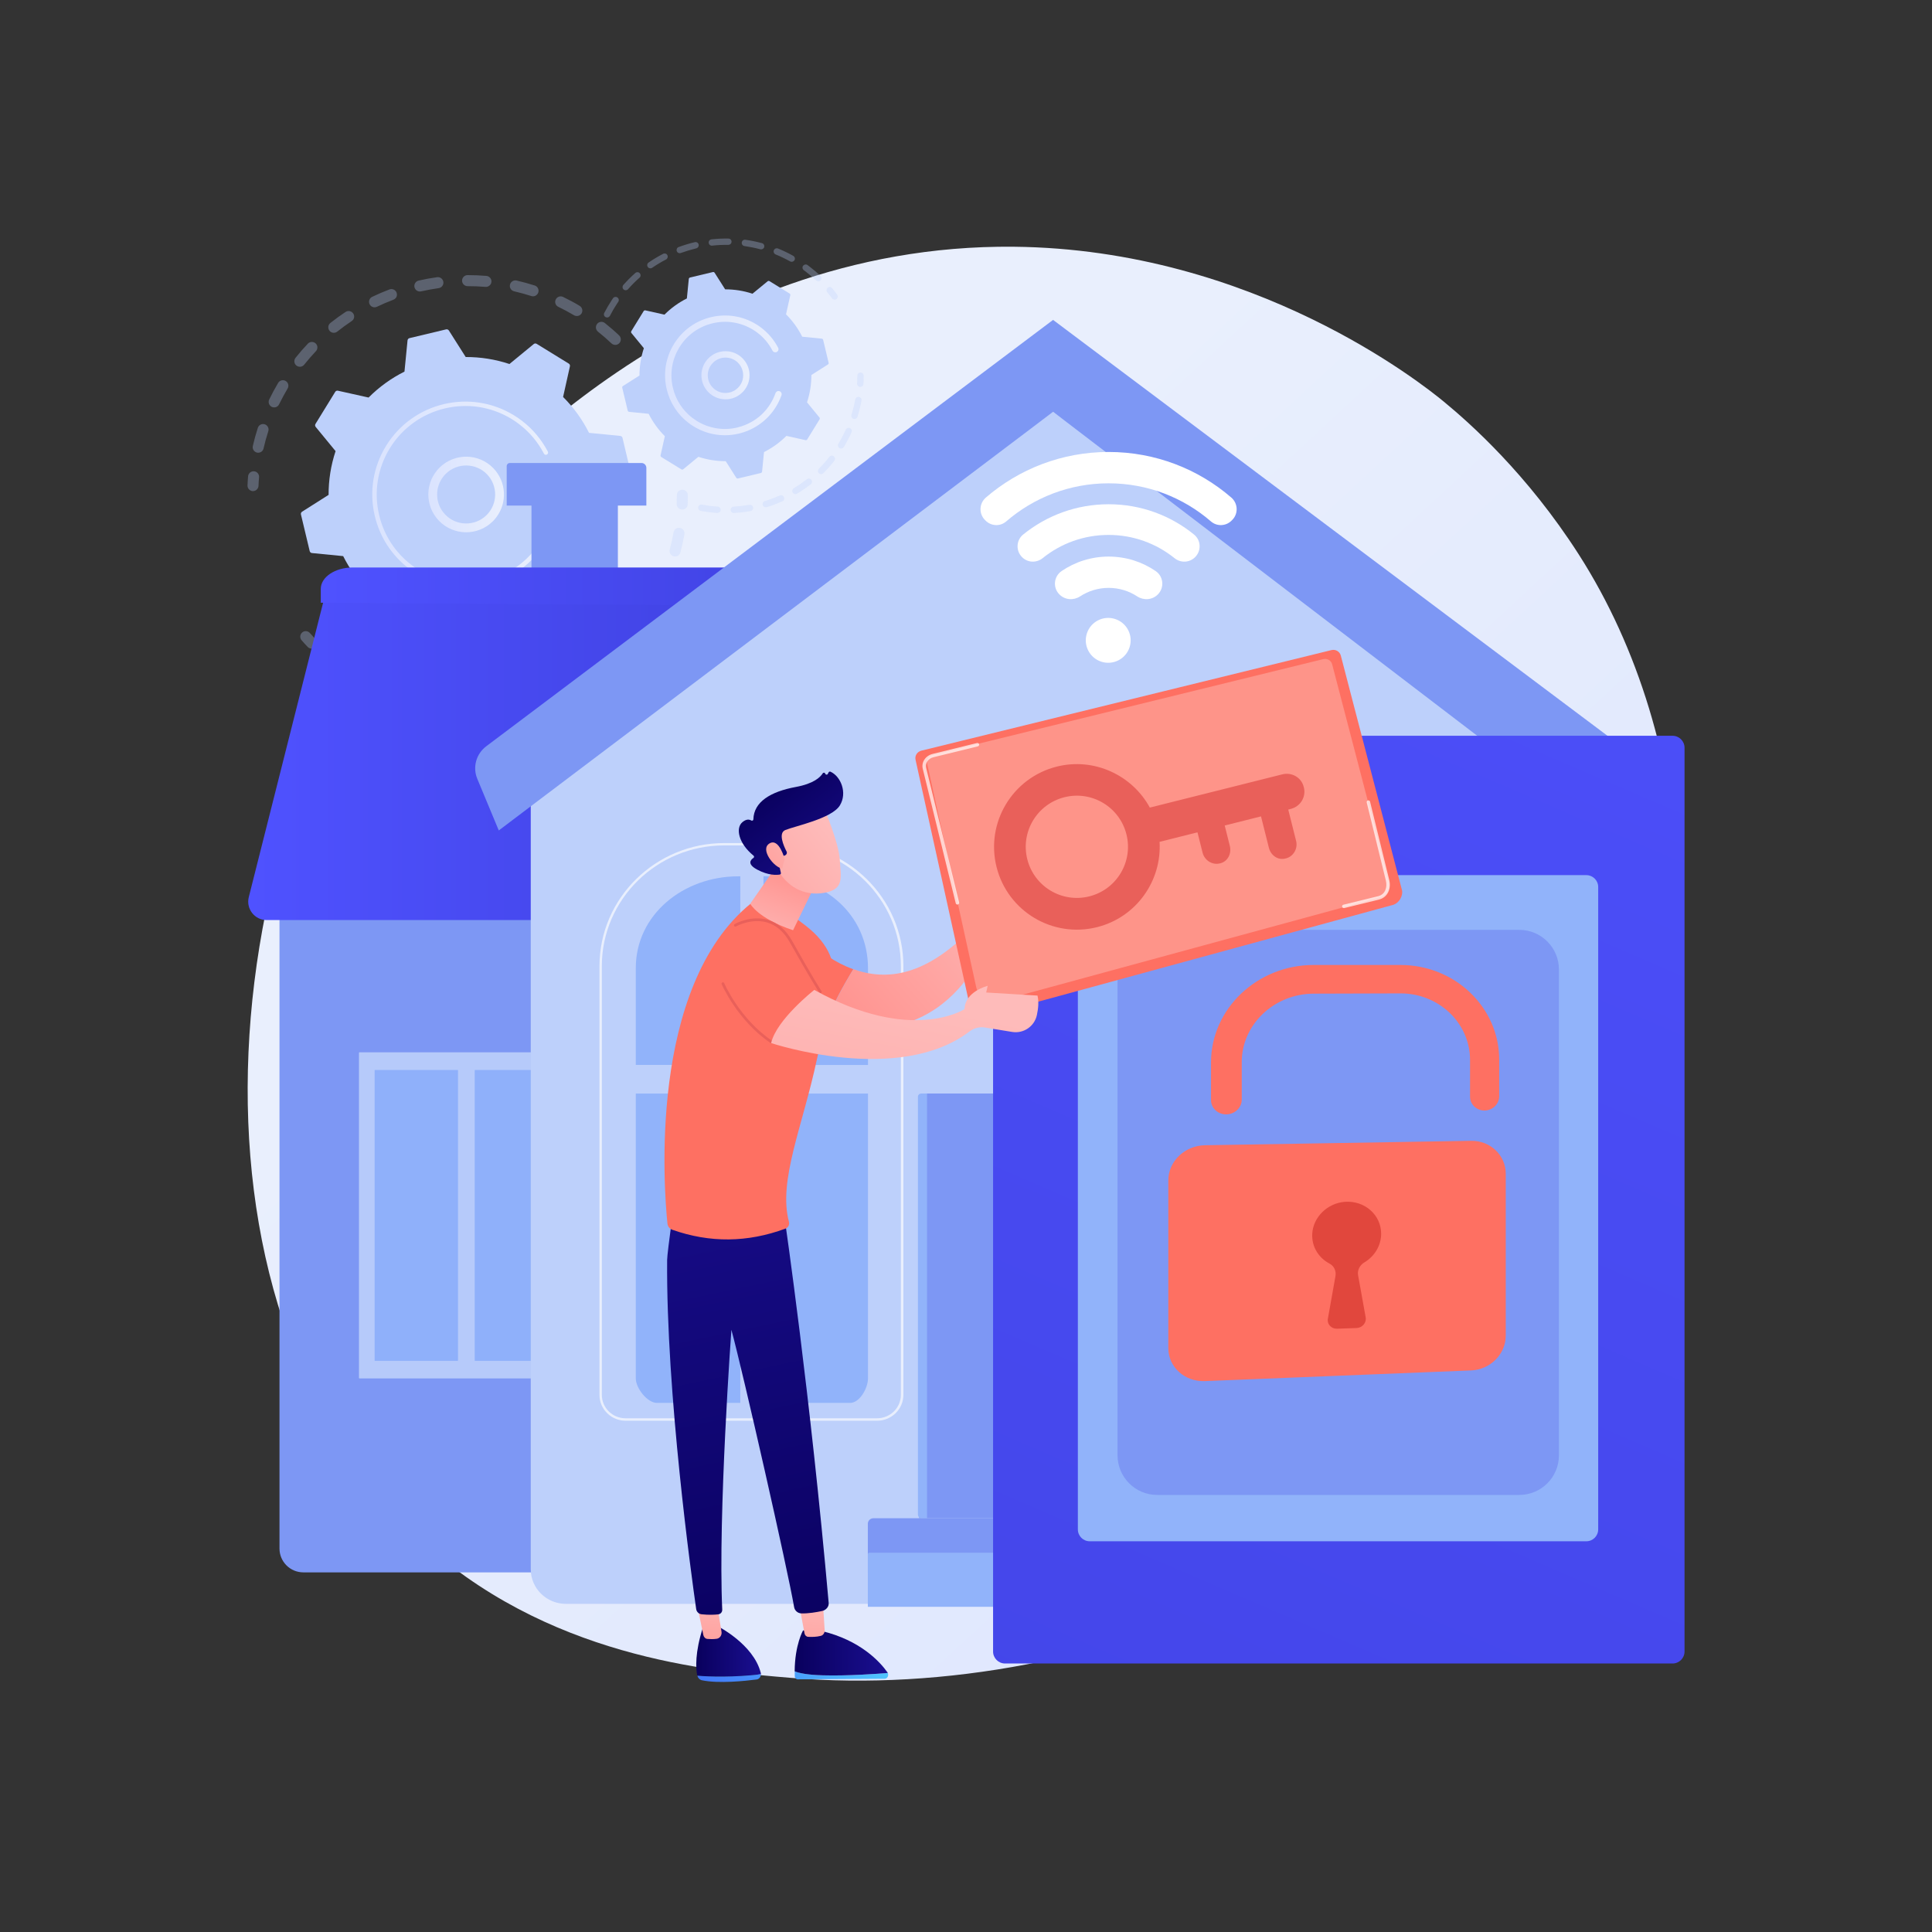 <?xml version="1.0" encoding="utf-8"?>
<!-- Generator: Adobe Illustrator 23.0.3, SVG Export Plug-In . SVG Version: 6.00 Build 0)  -->
<svg version="1.1" xmlns="http://www.w3.org/2000/svg" xmlns:xlink="http://www.w3.org/1999/xlink" x="0px" y="0px"
	 viewBox="0 0 3710 3710" style="enable-background:new 0 0 3710 3710;" xml:space="preserve">
<rect x="0" y="0" width="3710" height="3710" fill="#333333" stroke="none"/>
<style type="text/css">
	.st0{fill:url(#SVGID_1_);}
	.st1{opacity:0.3;}
	.st2{fill:#BDD0FB;}
	.st3{fill:url(#SVGID_2_);}
	.st4{fill:url(#SVGID_3_);}
	.st5{fill:url(#SVGID_4_);}
	.st6{fill:url(#SVGID_5_);}
	.st7{fill:#7D97F4;}
	.st8{fill:url(#SVGID_6_);}
	.st9{fill:url(#SVGID_7_);}
	.st10{opacity:0.89;}
	.st11{fill:#91B3FA;}
	.st12{opacity:0.9;fill:url(#SVGID_8_);}
	.st13{opacity:0.9;fill:url(#SVGID_9_);}
	.st14{opacity:0.9;fill:url(#SVGID_10_);}
	.st15{opacity:0.9;fill:url(#SVGID_11_);}
	.st16{fill:#FFFFFF;}
	.st17{fill:url(#SVGID_12_);}
	.st18{fill:url(#SVGID_13_);}
	.st19{fill:url(#SVGID_14_);}
	.st20{fill:url(#SVGID_15_);}
	.st21{fill:url(#SVGID_16_);}
	.st22{fill:url(#SVGID_17_);}
	.st23{fill:url(#SVGID_18_);}
	.st24{fill:url(#SVGID_19_);}
	.st25{fill:url(#SVGID_20_);}
	.st26{fill:url(#SVGID_21_);}
	.st27{fill:url(#SVGID_22_);}
	.st28{fill:url(#SVGID_23_);}
	.st29{fill:url(#SVGID_24_);}
	.st30{fill:url(#SVGID_25_);}
	.st31{fill:url(#SVGID_26_);}
	.st32{fill:url(#SVGID_27_);}
	.st33{fill:url(#SVGID_28_);}
	.st34{fill:url(#SVGID_29_);}
	.st35{fill:url(#SVGID_30_);}
	.st36{fill:url(#SVGID_31_);}
	.st37{fill:url(#SVGID_32_);}
	.st38{fill:url(#SVGID_33_);}
	.st39{fill:url(#SVGID_34_);}
	.st40{fill:url(#SVGID_35_);}
	.st41{fill:url(#SVGID_36_);}
	.st42{opacity:0.25;fill:#FFFFFF;}
	.st43{opacity:0.7;fill:#FFFFFF;}
	.st44{fill:url(#SVGID_37_);}
	.st45{fill:url(#SVGID_38_);}
</style>
<g id="Background">
</g>
<g id="Illustration">
	<g>
		<linearGradient id="SVGID_1_" gradientUnits="userSpaceOnUse" x1="3391.493" y1="3587.008" x2="1366.117" y2="1400.887">
			<stop  offset="0" style="stop-color:#DAE3FE"/>
			<stop  offset="1" style="stop-color:#E9EFFD"/>
		</linearGradient>
		<path class="st0" d="M3110.6,2340.7c-278.6,649.9-1014,929-1590.3,881.4c-157.3-13-473.9-39.1-721.1-272.4
			c-474.7-448-401.6-1384.3,52.8-1935.6c58.5-71,463.6-546.6,1094.8-540.3c462.1,4.7,786.5,265.2,825.9,297.6
			c49.8,41,159.7,138.4,258.8,293C3264.2,1427.6,3284.7,1934.6,3110.6,2340.7z"/>
		<g>
			<g>
				<g class="st1">
					<path class="st2" d="M1189.2,659c-4,4.3-10.7,4.4-15,0.4c-8.3-7.8-17-15.4-25.9-22.5c-4.5-3.6-5.3-10.1-1.8-14.7
						c0-0.1,0.1-0.1,0.1-0.2c3.6-4.6,10.3-5.3,14.9-1.7c9.4,7.5,18.6,15.4,27.3,23.7c4,3.8,4.4,9.9,1.2,14.1
						C1189.7,658.5,1189.4,658.8,1189.2,659z M1102.3,605.4c-9.8-5.8-20-11.3-30.2-16.2c-5.3-2.5-7.5-8.9-4.9-14.1
						c2.6-5.3,8.9-7.5,14.1-4.9c10.8,5.2,21.5,10.9,31.8,17.1c5,3,6.7,9.5,3.7,14.5c-0.2,0.4-0.5,0.7-0.7,1
						C1112.9,606.9,1107,608.1,1102.3,605.4z M1020.4,568.5c-10.8-3.5-22-6.5-33.1-9.1c-5.7-1.3-9.3-7-8-12.7c1.3-5.7,7-9.3,12.7-8
						c11.7,2.7,23.4,5.9,34.8,9.5c5.6,1.8,8.6,7.7,6.9,13.3c-0.4,1.2-1,2.3-1.7,3.2C1029.4,568.3,1024.8,569.9,1020.4,568.5z
						 M932.2,550.9c-11.4-1-22.9-1.4-34.3-1.4c-5.8,0-10.6-4.7-10.6-10.6c0-5.8,4.7-10.6,10.6-10.6c12,0,24.1,0.5,36.1,1.5
						c5.8,0.5,10.2,5.6,9.7,11.4c-0.2,2.1-0.9,4-2.1,5.5C939.4,549.5,936,551.2,932.2,550.9z M842.4,553.3
						c-11.3,1.6-22.6,3.7-33.8,6.2c-5.7,1.3-11.4-2.3-12.7-8c-1.3-5.7,2.3-11.4,8-12.7c11.7-2.7,23.7-4.9,35.5-6.5
						c5.8-0.8,11.1,3.2,12,9c0.4,2.9-0.4,5.7-2.1,7.9C847.7,551.4,845.2,552.9,842.4,553.3z M755.3,575.6
						c-10.7,4-21.3,8.6-31.5,13.5c-5.3,2.5-11.6,0.3-14.1-5c-2.5-5.3-0.3-11.6,5-14.1c10.8-5.2,22-10,33.2-14.2
						c5.5-2.1,11.6,0.7,13.7,6.2c1.3,3.6,0.7,7.4-1.5,10.2C758.8,573.7,757.2,574.9,755.3,575.6z M493.5,869.1
						c-5.7-1.3-9.3-7-8-12.7c2.7-11.7,5.9-23.4,9.6-34.8c1.8-5.6,7.8-8.6,13.3-6.8c5.6,1.8,8.6,7.8,6.8,13.3
						c-3.5,10.9-6.6,22-9.1,33.1c-0.3,1.5-1,2.9-1.9,4.1C501.8,868.4,497.7,870.1,493.5,869.1z M675.3,616.6
						c-9.5,6.3-18.8,13.1-27.7,20.2c-4.6,3.6-11.2,2.9-14.9-1.7c-3.6-4.6-2.9-11.2,1.7-14.9c9.4-7.5,19.2-14.6,29.2-21.2
						c4.9-3.2,11.4-1.9,14.7,3c2.6,3.9,2.3,8.8-0.4,12.3C677.2,615.1,676.3,615.9,675.3,616.6z M521.9,781.3
						c-5.3-2.6-7.5-8.9-4.9-14.2c5.2-10.8,11-21.5,17.1-31.8c3-5,9.5-6.7,14.5-3.7c5,3,6.7,9.5,3.7,14.5c-5.8,9.8-11.3,20-16.3,30.2
						c-0.3,0.7-0.7,1.3-1.1,1.8C532,782.1,526.5,783.5,521.9,781.3z M606.6,674.4c-7.8,8.3-15.4,17-22.5,25.9
						c-3.6,4.6-10.3,5.3-14.9,1.7c-4.5-3.6-5.3-10.1-1.8-14.7c0-0.1,0.1-0.1,0.1-0.2c7.5-9.4,15.5-18.6,23.7-27.2
						c4-4.2,10.7-4.4,15-0.4c4,3.8,4.4,9.9,1.1,14.1C607.1,673.9,606.8,674.2,606.6,674.4z"/>
					<path class="st2" d="M494.2,938.9c1.3-1.7,2.1-3.7,2.2-5.9c0.2-5.5,0.6-11,1.1-16.5c0.5-5.8-3.8-11-9.6-11.5
						c-5.8-0.5-11,3.8-11.5,9.7c-0.5,5.8-0.9,11.6-1.1,17.3c-0.3,5.8,4.3,10.8,10.1,11.1C488.9,943.2,492.2,941.6,494.2,938.9z"/>
				</g>
				<g class="st1">
					<path class="st2" d="M606.9,1241.5c3.1-4.1,2.9-9.9-0.7-13.7c-3.8-4-7.5-8.1-11.1-12.2c-3.9-4.4-10.5-4.9-14.9-1
						c-4.4,3.9-4.9,10.5-1,14.9c3.8,4.4,7.7,8.7,11.7,12.8c4,4.2,10.7,4.4,15,0.4C606.2,1242.4,606.6,1242,606.9,1241.5z"/>
					<path class="st2" d="M1220.7,1224.7c-3.8,4.5-10.5,5-14.9,1.3c-4.5-3.8-5-10.4-1.3-14.9c7.2-8.5,14.1-17.5,20.7-26.7
						c3.4-4.8,10-5.9,14.8-2.5s5.9,10,2.5,14.8c-2.8,4-5.8,7.9-8.7,11.8C1229.5,1214,1225.2,1219.5,1220.7,1224.7z M1258.4,1151.9
						c-5.2-2.7-7.2-9.1-4.5-14.3c5.2-9.9,10.1-20.2,14.4-30.5c2.3-5.4,8.5-7.9,13.9-5.6c5.4,2.3,7.9,8.5,5.6,13.9
						c-4.6,10.9-9.7,21.7-15.2,32.1c-0.3,0.5-0.6,1.1-1,1.5C1268.6,1153,1263,1154.4,1258.4,1151.9z M1180.5,1266.2
						c-8.8,7.9-18,15.5-27.4,22.6c-4.7,3.5-11.3,2.6-14.8-2.1c-3.5-4.7-2.6-11.3,2.1-14.8c9-6.8,17.7-14,26-21.5
						c4.4-3.9,11-3.6,15,0.8c3.5,3.8,3.6,9.5,0.5,13.5C1181.5,1265.2,1181,1265.7,1180.5,1266.2z M1293.6,1068.2
						c-5.6-1.5-9-7.3-7.5-13c2.9-10.8,5.4-21.9,7.3-32.9c1-5.8,6.5-9.6,12.3-8.6c5.8,1,9.6,6.5,8.6,12.3
						c-2.1,11.6-4.7,23.3-7.7,34.7c-0.4,1.4-1,2.6-1.8,3.7C1302.3,1067.7,1297.9,1069.4,1293.6,1068.2z M1104.8,1320.3
						c-10.3,5.8-20.9,11.1-31.7,16c-5.3,2.4-11.6,0.1-14-5.3c-2.4-5.3-0.1-11.6,5.3-14c10.2-4.6,20.4-9.8,30.1-15.2
						c5.1-2.9,11.6-1,14.4,4.1c2.1,3.8,1.7,8.4-0.8,11.6C1107.2,1318.6,1106.1,1319.6,1104.8,1320.3z M1019.1,1356.6
						c-11.3,3.4-22.9,6.3-34.4,8.7c-5.7,1.2-11.3-2.5-12.5-8.2c-1.2-5.7,2.5-11.3,8.2-12.5c11-2.3,22-5.1,32.7-8.3
						c5.6-1.7,11.5,1.5,13.2,7.1c1,3.4,0.2,6.9-1.7,9.5C1023.2,1354.6,1021.3,1355.9,1019.1,1356.6z M927.5,1373.3
						c-11.8,0.8-23.7,1.2-35.5,1c-5.9-0.1-10.5-4.9-10.5-10.7c0.1-5.9,4.9-10.5,10.7-10.5c11.2,0.1,22.5-0.2,33.7-1
						c5.8-0.4,10.9,4,11.3,9.8c0.2,2.7-0.6,5.2-2.1,7.2C933.4,1371.5,930.7,1373.1,927.5,1373.3z M834.5,1369.7
						c-11.7-1.8-23.4-4-34.9-6.8c-5.7-1.4-9.2-7.1-7.8-12.8c1.4-5.7,7.1-9.2,12.8-7.8c10.9,2.6,22,4.8,33.1,6.4
						c5.8,0.9,9.8,6.3,8.9,12.1c-0.3,1.8-1,3.5-2,4.8C842.2,1368.6,838.4,1370.2,834.5,1369.7z M744.4,1345.6
						c-11-4.3-21.9-9.1-32.5-14.3c-5.3-2.6-7.4-8.9-4.8-14.2c2.6-5.2,8.9-7.4,14.2-4.8c10.1,4.9,20.5,9.5,30.9,13.6
						c5.4,2.1,8.1,8.3,6,13.7c-0.4,0.9-0.9,1.8-1.4,2.6C753.9,1345.8,748.9,1347.4,744.4,1345.6z M662,1302.4
						c-7.2-4.8-14.4-10-21.2-15.2c-2.5-1.9-5-3.8-7.4-5.8c-4.6-3.7-5.4-10.3-1.7-14.9c3.6-4.6,10.3-5.3,14.9-1.7
						c2.3,1.9,4.7,3.7,7,5.5c6.5,5,13.3,9.9,20.2,14.5c4.9,3.3,6.1,9.8,2.9,14.7c-0.1,0.2-0.2,0.4-0.4,0.5
						C672.9,1304.5,666.6,1305.6,662,1302.4z"/>
					<path class="st2" d="M1318.4,974.4c1.3-1.7,2.1-3.7,2.2-6c0.2-5.7,0.3-11.6,0.3-17.4c0-5.9-4.8-10.6-10.6-10.6
						c-5.8,0-10.6,4.8-10.6,10.6c0,5.5-0.1,11.1-0.3,16.5c-0.2,5.8,4.3,10.8,10.2,11C1313.2,978.7,1316.4,977,1318.4,974.4z"/>
				</g>
				<g>
					<path class="st2" d="M1195.4,840.9c-0.5-2.1-2.2-3.6-4.3-3.8l-60-5.9c-12.6-25.2-29.3-48.5-49.8-68.9l13.1-58.8
						c0.5-2.1-0.4-4.2-2.2-5.3l-61.6-37.9c-1.8-1.1-4.1-1-5.7,0.4L978.3,699c-27.5-9.1-55.8-13.5-84-13.4L862,634.7
						c-1.1-1.8-3.3-2.6-5.3-2.2l-70.3,16.8c-2.1,0.5-3.6,2.2-3.8,4.3l-5.9,60c-25.2,12.6-48.5,29.3-68.9,49.8l-58.8-13.1
						c-2.1-0.5-4.2,0.4-5.3,2.2l-37.9,61.6c-1.1,1.8-0.9,4.1,0.4,5.7l38.2,46.5c-9.1,27.5-13.5,55.8-13.4,84l-50.9,32.3
						c-1.8,1.1-2.7,3.3-2.2,5.3l16.8,70.3c0.5,2.1,2.2,3.6,4.3,3.8l60,5.9c12.6,25.2,29.3,48.5,49.8,68.9l-13.1,58.8
						c-0.5,2.1,0.4,4.2,2.2,5.3l61.6,37.9c1.8,1.1,4.1,0.9,5.7-0.4l46.5-38.2c27.5,9.1,55.8,13.5,84,13.4l32.3,50.9
						c1.1,1.8,3.3,2.7,5.3,2.2l70.3-16.8c2.1-0.5,3.6-2.2,3.8-4.3l5.9-60c25.2-12.6,48.5-29.3,68.9-49.8l58.8,13.1
						c2.1,0.5,4.2-0.4,5.3-2.2l37.9-61.6c1.1-1.8,1-4.1-0.4-5.7l-38.2-46.5c9.1-27.5,13.5-55.8,13.4-84l50.9-32.3
						c1.8-1.1,2.6-3.3,2.2-5.3L1195.4,840.9z"/>
					<linearGradient id="SVGID_2_" gradientUnits="userSpaceOnUse" x1="822.484" y1="949.563" x2="967.731" y2="949.563">
						<stop  offset="0" style="stop-color:#DAE3FE"/>
						<stop  offset="1" style="stop-color:#E9EFFD"/>
					</linearGradient>
					<path class="st3" d="M945.8,1001.6c-28.7,27.9-74.8,27.3-102.7-1.4c-13.5-13.9-20.8-32.2-20.6-51.6c0.3-19.4,8.1-37.5,22-51.1
						c28.7-27.9,74.8-27.3,102.7,1.4c25.4,26.1,27.2,66.6,5.7,94.7C950.7,996.4,948.4,999.1,945.8,1001.6z M839.4,948.8
						c-0.2,14.9,5.4,28.9,15.8,39.6c21.4,22,56.8,22.5,78.8,1.1c22-21.4,22.5-56.8,1.1-78.8c-21.4-22-56.8-22.5-78.8-1.1
						c-2,1.9-3.8,4-5.5,6.2C843.6,925.3,839.6,936.7,839.4,948.8z"/>
					<linearGradient id="SVGID_3_" gradientUnits="userSpaceOnUse" x1="714.927" y1="949.852" x2="1062.376" y2="949.852">
						<stop  offset="0" style="stop-color:#DAE3FE"/>
						<stop  offset="1" style="stop-color:#E9EFFD"/>
					</linearGradient>
					<path class="st4" d="M1035.3,1058.5c3.7-4.8,7.2-9.9,10.4-15.1l0,0c1-1.7,2-3.3,3-5c4.7-8.3,8.8-17,12.2-25.9
						c0-0.1,0.1-0.2,0.1-0.4c0.1-0.3,0.3-0.7,0.4-1c0.2-0.7,0.5-1.3,0.7-2c0.6-1.8,0-3.7-1.4-4.8c-0.3-0.3-0.7-0.5-1.2-0.6
						c-2.2-0.8-4.6,0.4-5.4,2.6c-4,11.4-9.3,22.4-15.6,32.7c-31.6,51.4-86.2,80-142.5,80.9c-31.3,0.5-63-7.6-91.6-25.2
						c-5-3.1-9.8-6.4-14.4-9.9c-31-23.7-52.8-57.1-61.9-95.6c-10.5-44.2-3.2-89.9,20.6-128.6c49.2-79.9,154.2-104.9,234.1-55.8
						c4.9,3,9.7,6.3,14.2,9.8c19.8,15.1,36,34.4,47.5,56.5c0.3,0.6,0.7,1,1.2,1.4c1.3,1,3,1.2,4.5,0.4c2.1-1.1,2.9-3.6,1.8-5.7
						c-12.1-23.2-29.1-43.5-49.9-59.3c-4.8-3.7-9.8-7.1-15-10.3c-83.9-51.6-194.1-25.3-245.7,58.5c-25,40.6-32.7,88.6-21.6,135
						c9.6,40.4,32.4,75.4,65,100.3c4.8,3.7,9.9,7.2,15.1,10.4c40.6,25,88.6,32.7,135,21.6C975.4,1113.9,1010.5,1091.1,1035.3,1058.5
						z"/>
				</g>
			</g>
			<g>
				<g class="st1">
					<path class="st2" d="M1607.5,573c1.6-2.1,1.7-5.1,0.1-7.3c-3.1-4.2-6.3-8.3-9.6-12.3c-2.2-2.6-6-3-8.6-0.8
						c-2.6,2.1-3,6-0.8,8.6c3.2,3.8,6.2,7.8,9.2,11.7c2,2.7,5.8,3.3,8.5,1.3C1606.7,573.8,1607.1,573.4,1607.5,573z"/>
					<path class="st2" d="M1575.9,538.3c-2.3,2.5-6.2,2.6-8.6,0.3c-6.2-5.8-12.8-11.4-19.5-16.6c-1.4-1.1-2.9-2.2-4.3-3.2
						c-2.7-2-3.3-5.8-1.3-8.5c2-2.5,5.8-3.3,8.5-1.3c1.5,1.1,3,2.2,4.5,3.4c7.1,5.4,14,11.3,20.5,17.4c2.3,2.2,2.6,5.7,0.7,8.2
						C1576.2,538,1576.1,538.1,1575.9,538.3z M1517.3,502c-9-5-18.4-9.6-27.9-13.4c-3.1-1.3-4.6-4.8-3.4-8c1.3-3.1,4.8-4.6,8-3.4
						c10,4.1,19.9,8.8,29.3,14.1c2.9,1.6,4,5.4,2.4,8.3c-0.1,0.3-0.3,0.5-0.5,0.7C1523.3,502.7,1520,503.5,1517.3,502z M1460,478.7
						c-10-2.7-20.2-4.7-30.4-6.2c-3.3-0.5-5.7-3.5-5.2-6.9c0.5-3.4,3.5-5.7,6.9-5.2c10.7,1.5,21.4,3.7,31.9,6.5
						c3.3,0.9,5.2,4.2,4.3,7.5c-0.2,0.8-0.6,1.5-1,2.1C1464.9,478.4,1462.4,479.3,1460,478.7z M1398.6,470.2
						c-10.3-0.1-20.7,0.3-31,1.5c-3.4,0.4-6.4-2.1-6.7-5.4c-0.4-3.3,2.1-6.4,5.4-6.7c10.7-1.2,21.7-1.7,32.5-1.5
						c3.4,0,6.1,2.8,6,6.2c0,1.4-0.5,2.6-1.3,3.6C1402.4,469.2,1400.6,470.2,1398.6,470.2z M1337.1,476.9c-10,2.4-20,5.4-29.7,8.9
						c-3.2,1.2-6.7-0.4-7.8-3.6s0.4-6.7,3.6-7.8c10.1-3.7,20.6-6.9,31.1-9.4c3.3-0.8,6.6,1.3,7.3,4.5c0.4,1.9,0,3.7-1.1,5.1
						C1339.7,475.7,1338.5,476.5,1337.1,476.9z M1279,498.3c-9.2,4.7-18.1,10.1-26.6,15.9c-2.8,1.9-6.6,1.2-8.5-1.6
						c-1.9-2.8-1.2-6.6,1.6-8.5c8.9-6.1,18.3-11.7,27.9-16.7c3-1.5,6.7-0.4,8.2,2.6c1.1,2.2,0.8,4.7-0.6,6.5
						C1280.5,497.3,1279.9,497.9,1279,498.3z M1228,533.3c-7.7,6.8-15.1,14.2-21.9,22c-2.2,2.5-6.1,2.8-8.6,0.5
						c-2.5-2.2-2.7-6-0.5-8.6c7.2-8.1,14.9-15.9,23-23c2.5-2.2,6.4-2,8.6,0.5c2,2.2,2,5.5,0.3,7.8
						C1228.6,532.8,1228.3,533,1228,533.3z M1163,609c-3-1.5-4.2-5.2-2.6-8.2c4.3-8.3,9.1-16.5,14.3-24.4c0.8-1.2,1.6-2.4,2.4-3.6
						c1.8-2.8,5.7-3.5,8.5-1.6c2.8,1.9,3.5,5.7,1.6,8.5c-0.8,1.1-1.5,2.2-2.3,3.4c-5,7.5-9.6,15.4-13.6,23.3
						c-0.2,0.3-0.4,0.6-0.6,0.9C1168.9,609.6,1165.7,610.4,1163,609z"/>
				</g>
				<g class="st1">
					<path class="st2" d="M1602.2,884.8c-6.6,8.4-13.7,16.4-21.2,23.9c-2.4,2.4-6.3,2.4-8.6,0c-2.4-2.4-2.3-6.2,0-8.6
						c7.2-7.1,14-14.8,20.2-22.8c2.1-2.7,5.9-3.1,8.6-1C1603.8,878.3,1604.2,882.1,1602.2,884.8
						C1602.2,884.7,1602.2,884.7,1602.2,884.8z M1612,860.5c-2.9-1.7-3.8-5.5-2.1-8.4c5.3-8.7,10.1-17.8,14.2-27
						c1.4-3.1,5-4.4,8.1-3c3.1,1.4,4.4,5,3,8.1c-4.4,9.7-9.4,19.2-14.9,28.3c-0.1,0.2-0.2,0.4-0.4,0.5
						C1618.1,861.5,1614.7,862.1,1612,860.5z M1557,929.9c-8.4,6.5-17.3,12.6-26.4,18.1c-2.9,1.7-6.6,0.8-8.4-2.1
						c-1.7-2.9-0.8-6.6,2.1-8.4c8.7-5.2,17.1-11,25.2-17.2c2.7-2.1,6.5-1.6,8.6,1.1c1.7,2.2,1.7,5.3,0,7.5
						C1557.7,929.1,1557.4,929.5,1557,929.9z M1639,804.3c-3.2-1-5-4.4-4-7.6c3-9.7,5.5-19.6,7.3-29.6c0.6-3.3,3.8-5.5,7.1-4.9
						c3.3,0.6,5.5,3.8,4.9,7.1c-1.9,10.5-4.5,20.9-7.7,31.1c-0.2,0.7-0.6,1.3-1,1.9C1644.2,804.1,1641.5,805.1,1639,804.3z
						 M1502.2,962.7c-9.7,4.3-19.8,8.1-29.9,11.2c-3.2,1-6.6-0.8-7.6-4.1c-1-3.2,0.8-6.6,4.1-7.6c9.7-3,19.3-6.6,28.6-10.7
						c3.1-1.4,6.7,0,8.1,3.1c0.9,2.1,0.6,4.5-0.7,6.2C1504,961.6,1503.2,962.2,1502.2,962.7z M1441.2,981.4
						c-10.5,1.9-21.2,3.1-31.8,3.7c-3.4,0.2-6.2-2.4-6.4-5.8c-0.2-3.4,2.4-6.3,5.8-6.4c10.1-0.6,20.3-1.8,30.3-3.5
						c3.3-0.6,6.5,1.6,7.1,4.9c0.3,1.8-0.2,3.5-1.2,4.8C1444.1,980.3,1442.7,981.1,1441.2,981.4z M1377.4,985
						c-10.6-0.7-21.3-2-31.7-4c-3.3-0.6-5.5-3.8-4.9-7.1c0.6-3.3,3.8-5.5,7.1-4.9c9.9,1.9,20.1,3.2,30.3,3.8
						c3.4,0.2,5.9,3.1,5.7,6.5c-0.1,1.3-0.5,2.4-1.2,3.3C1381.5,984.1,1379.5,985.1,1377.4,985z"/>
					<path class="st2" d="M1656.9,740.5c0.7-0.9,1.2-2.1,1.2-3.4c0.3-5.2,0.4-10.5,0.4-15.6c0-3.4-2.7-6.1-6.1-6.1
						c-3.4,0-6.1,2.7-6.1,6.1c0,4.9-0.1,9.9-0.4,14.9c-0.2,3.4,2.4,6.3,5.7,6.4C1653.8,743,1655.7,742.1,1656.9,740.5z"/>
				</g>
				<g>
					<path class="st2" d="M1580.7,652.7c-0.3-1.3-1.4-2.2-2.7-2.4l-37.5-3.7c-7.9-15.7-18.3-30.3-31.1-43l8.2-36.7
						c0.3-1.3-0.3-2.6-1.4-3.3l-38.5-23.7c-1.1-0.7-2.6-0.6-3.6,0.2l-29.1,23.9c-17.2-5.7-34.9-8.4-52.5-8.4l-20.2-31.8
						c-0.7-1.1-2-1.7-3.3-1.4l-43.9,10.5c-1.3,0.3-2.2,1.4-2.4,2.7l-3.7,37.5c-15.7,7.9-30.3,18.3-43,31.1l-36.7-8.2
						c-1.3-0.3-2.6,0.3-3.3,1.4l-23.7,38.5c-0.7,1.1-0.6,2.6,0.2,3.6l23.9,29.1c-5.7,17.2-8.4,34.9-8.4,52.5l-31.8,20.2
						c-1.1,0.7-1.7,2-1.3,3.3l10.5,43.9c0.3,1.3,1.4,2.2,2.7,2.4l37.5,3.7c7.9,15.7,18.3,30.3,31.1,43l-8.2,36.7
						c-0.3,1.3,0.3,2.6,1.4,3.3l38.5,23.7c1.1,0.7,2.6,0.6,3.6-0.2l29.1-23.9c17.2,5.7,34.9,8.4,52.5,8.4l20.2,31.8
						c0.7,1.1,2,1.7,3.3,1.4l43.9-10.5c1.3-0.3,2.2-1.4,2.4-2.7l3.7-37.5c15.7-7.9,30.3-18.3,43-31.1l36.7,8.2
						c1.3,0.3,2.6-0.3,3.3-1.4l23.7-38.5c0.7-1.1,0.6-2.6-0.2-3.6l-23.9-29.1c5.7-17.2,8.4-34.9,8.4-52.5l31.8-20.2
						c1.1-0.7,1.7-2,1.3-3.3L1580.7,652.7z"/>
					<linearGradient id="SVGID_4_" gradientUnits="userSpaceOnUse" x1="1346.914" y1="720.63" x2="1439.283" y2="720.63">
						<stop  offset="0" style="stop-color:#DAE3FE"/>
						<stop  offset="1" style="stop-color:#E9EFFD"/>
					</linearGradient>
					<path class="st5" d="M1425.3,753.7c-8.8,8.6-20.5,13.3-32.8,13.1c-12.3-0.2-23.9-5.1-32.5-14c-17.8-18.2-17.4-47.5,0.9-65.3
						c18.3-17.8,47.6-17.4,65.3,0.9c8.6,8.8,13.3,20.5,13.1,32.8c-0.1,10-3.4,19.5-9.4,27.4C1428.5,750.4,1427,752.1,1425.3,753.7z
						 M1368.7,744.3c6.3,6.5,14.8,10.2,23.9,10.3c9.1,0.1,17.7-3.3,24.2-9.6l0,0c6.5-6.3,10.2-14.8,10.3-23.9
						c0.1-9.1-3.3-17.7-9.6-24.2c-13.1-13.4-34.6-13.7-48.1-0.6c-1.2,1.2-2.3,2.4-3.3,3.7C1356,713.2,1356.8,732.1,1368.7,744.3z"/>
					<linearGradient id="SVGID_5_" gradientUnits="userSpaceOnUse" x1="1277.044" y1="720.726" x2="1501.036" y2="720.726">
						<stop  offset="0" style="stop-color:#DAE3FE"/>
						<stop  offset="1" style="stop-color:#E9EFFD"/>
					</linearGradient>
					<path class="st6" d="M1483.5,790.7c2.3-3.1,4.6-6.3,6.6-9.6c4.1-6.7,7.5-13.8,10.2-21.1c0.1-0.3,0.2-0.7,0.4-1
						c0.9-2.6,0-5.3-2-6.9c-0.5-0.4-1.1-0.7-1.7-0.9c-3.2-1.1-6.7,0.6-7.8,3.7c-2.4,6.9-5.6,13.5-9.4,19.8l0,0
						c-0.2,0.3-0.4,0.7-0.6,1c-9.2,14.7-21.7,26.5-36.5,34.7c-8,4.5-16.6,7.9-25.8,10.2c-0.1,0-0.1,0-0.2,0.1
						c-0.2,0.1-0.5,0.1-0.7,0.2c-26.7,6.4-54.3,1.9-77.7-12.4c-3-1.9-5.9-3.9-8.7-6c-18.7-14.3-31.9-34.5-37.4-57.8
						c-6.4-26.7-1.9-54.3,12.4-77.7c14.4-23.4,37-39.8,63.8-46.2c26.7-6.4,54.3-1.9,77.7,12.4c3,1.8,5.9,3.8,8.6,5.9
						c12,9.1,21.8,20.8,28.7,34.2c0.4,0.8,1,1.5,1.7,2c1.8,1.4,4.4,1.7,6.5,0.6c3-1.6,4.2-5.2,2.6-8.2c-7.8-15-18.8-28-32.1-38.2
						c-3.1-2.4-6.3-4.6-9.6-6.6c-26.2-16.1-57.1-21-87-13.9c-29.9,7.1-55.2,25.4-71.3,51.6c-16.1,26.2-21,57.1-13.9,86.9
						c6.2,26,20.9,48.6,41.9,64.6c3.1,2.4,6.4,4.6,9.8,6.7C1382.5,849.9,1448.1,837,1483.5,790.7z"/>
				</g>
			</g>
		</g>
		<g>
			<rect x="1020.6" y="927.7" class="st7" width="165.9" height="266.1"/>
			<path class="st7" d="M1241.2,970.8H973v-75.6c0-3.4,2.7-6.1,6.1-6.1h252.8c5.1,0,9.3,4.2,9.3,9.3V970.8z"/>
			<g>
				<path class="st7" d="M582.5,3019.4h676.1V1648.3H536.7v1325.3C536.7,2998.9,557.2,3019.4,582.5,3019.4z"/>
				<linearGradient id="SVGID_6_" gradientUnits="userSpaceOnUse" x1="476.688" y1="1457.853" x2="1458.966" y2="1457.853">
					<stop  offset="0" style="stop-color:#4F52FF"/>
					<stop  offset="1" style="stop-color:#4042E2"/>
				</linearGradient>
				<path class="st8" d="M512,1766.8h781l166-617.9H622.6l-144.9,574C472.2,1745.2,489,1766.8,512,1766.8z"/>
				<linearGradient id="SVGID_7_" gradientUnits="userSpaceOnUse" x1="615.976" y1="1126.692" x2="1559.775" y2="1126.692">
					<stop  offset="0" style="stop-color:#4F52FF"/>
					<stop  offset="1" style="stop-color:#4042E2"/>
				</linearGradient>
				<path class="st9" d="M616,1157.4l939.9,6.3l3.9-74l-882.3,0c-34,0-61.5,18.4-61.5,41.1V1157.4z"/>
				<g class="st10">
					<path class="st2" d="M690.4,2647h410.3c0.6,0,1.1-0.5,1.1-1.1v-624.1c0-0.6-0.5-1.1-1.1-1.1H690.4c-0.6,0-1.1,0.5-1.1,1.1
						v624.1C689.3,2646.5,689.8,2647,690.4,2647z"/>
					<g>
						<path class="st11" d="M912.2,2613.2h158.9c0.3,0,0.6-0.3,0.6-0.6v-557.4c0-0.3-0.3-0.6-0.6-0.6H912.2c-0.3,0-0.6,0.3-0.6,0.6
							v557.4C911.5,2612.9,911.8,2613.2,912.2,2613.2z"/>
						<path class="st11" d="M720,2613.2h158.9c0.3,0,0.6-0.3,0.6-0.6v-557.4c0-0.3-0.3-0.6-0.6-0.6H720c-0.3,0-0.6,0.3-0.6,0.6
							v557.4C719.3,2612.9,719.6,2613.2,720,2613.2z"/>
					</g>
				</g>
			</g>
			<path class="st2" d="M2022.2,790.7c0,0-978.7,727.7-1003,727.7v1495c0,36.8,30.3,66.5,67.6,66.5h1890.4c26.5,0,48-21.2,48-47.3
				V1518.4L2022.2,790.7z"/>
			<g>
				<path class="st7" d="M2288.4,3019.4h-621.9v-93.3c0-5.8,4.7-10.6,10.6-10.6h600.8c5.8,0,10.6,4.7,10.6,10.6V3019.4z"/>
				<path class="st11" d="M2288.4,3085.5h-621.9v-100.7c0-1.8,1.4-3.2,3.2-3.2h615.6c1.8,0,3.2,1.4,3.2,3.2V3085.5z"/>
				<path class="st7" d="M2189.6,2915.5h-424.5v-803.7c0-6.6,5.3-11.9,11.9-11.9h400.8c6.6,0,11.9,5.3,11.9,11.9V2915.5z"/>
				<g>
					<linearGradient id="SVGID_8_" gradientUnits="userSpaceOnUse" x1="3537.489" y1="646.675" x2="3197.29" y2="1036.902">
						<stop  offset="0" style="stop-color:#FF928E"/>
						<stop  offset="1" style="stop-color:#FE7062"/>
					</linearGradient>
					<path class="st12" d="M2526.8,1682.8h-4c-104.8,0-196.6,73.1-196.6,176.3v185.9h200.7V1682.8z"/>
					<linearGradient id="SVGID_9_" gradientUnits="userSpaceOnUse" x1="3773.19" y1="852.163" x2="3432.992" y2="1242.39">
						<stop  offset="0" style="stop-color:#FF928E"/>
						<stop  offset="1" style="stop-color:#FE7062"/>
					</linearGradient>
					<path class="st13" d="M2326.1,2100v547c0,18.4,22,47,40.7,47h160v-594H2326.1z"/>
					<linearGradient id="SVGID_10_" gradientUnits="userSpaceOnUse" x1="3648.505" y1="743.461" x2="3308.305" y2="1133.69">
						<stop  offset="0" style="stop-color:#FF928E"/>
						<stop  offset="1" style="stop-color:#FE7062"/>
					</linearGradient>
					<path class="st14" d="M2581.5,1682.8h-10.2v362.3H2772v-185.9C2772,1755.9,2686.4,1682.8,2581.5,1682.8z"/>
					<linearGradient id="SVGID_11_" gradientUnits="userSpaceOnUse" x1="3905.702" y1="967.685" x2="3565.503" y2="1357.912">
						<stop  offset="0" style="stop-color:#FF928E"/>
						<stop  offset="1" style="stop-color:#FE7062"/>
					</linearGradient>
					<path class="st15" d="M2571.3,2694h166.2c18.7,0,34.5-28.6,34.5-47v-547h-200.7V2694z"/>
				</g>
				<g>
					<path class="st11" d="M1421.5,1682.8h-4c-104.8,0-196.6,73.1-196.6,176.3v185.9h200.7V1682.8z"/>
					<path class="st11" d="M1220.9,2100v547c0,18.4,22,47,40.7,47h160v-594H1220.9z"/>
					<path class="st11" d="M1476.3,1682.8h-10.2v362.3h200.7v-185.9C1666.8,1755.9,1581.2,1682.8,1476.3,1682.8z"/>
					<path class="st11" d="M1466.1,2694h166.2c18.7,0,34.5-28.6,34.5-47v-547h-200.7V2694z"/>
				</g>
				<path class="st16" d="M2789.4,2728.2h-483c-27.7,0-50.2-22.2-50.2-49.5v-823.6c0-130.2,107.6-236.2,239.9-236.2h103.8
					c132.3,0,239.9,106,239.9,236.2v823.6C2839.6,2706,2817.1,2728.2,2789.4,2728.2z M2496,1623.4c-129.7,0-235.2,103.9-235.2,231.6
					v823.6c0,24.8,20.4,44.9,45.6,44.9h483c25.1,0,45.6-20.1,45.6-44.9v-823.6c0-127.7-105.5-231.6-235.2-231.6H2496z"/>
				<linearGradient id="SVGID_12_" gradientUnits="userSpaceOnUse" x1="1870.527" y1="3786.801" x2="1550.324" y2="2639.407">
					<stop  offset="0" style="stop-color:#DAE3FE"/>
					<stop  offset="1" style="stop-color:#E9EFFD"/>
				</linearGradient>
				<path class="st17" d="M1684.4,2728.2h-483c-27.7,0-50.2-22.2-50.2-49.5v-823.6c0-130.2,107.6-236.2,239.9-236.2h103.8
					c132.3,0,239.9,106,239.9,236.2v823.6C1734.6,2706,1712.1,2728.2,1684.4,2728.2z M1390.9,1623.4
					c-129.7,0-235.2,103.9-235.2,231.6v823.6c0,24.8,20.4,44.9,45.6,44.9h483c25.1,0,45.6-20.1,45.6-44.9v-823.6
					c0-127.7-105.5-231.6-235.2-231.6H1390.9z"/>
				<path class="st11" d="M1780.2,2915.5h-10.3c-4,0-7.2-3.2-7.2-7.1V2106c0-3.3,2.8-6.1,6.2-6.1h11.3V2915.5z"/>
			</g>
			<g>
				<path class="st7" d="M957.8,1594.7l1064.5-803.9l1010.4,771.8c36.7,28.1,90.6,8.4,99.9-36.4l14.2-68.3L2022.2,614.3L933.8,1433
					c-19.5,14.7-26.6,40.4-17.2,62.7L957.8,1594.7z"/>
			</g>
		</g>
		<g>
			<linearGradient id="SVGID_13_" gradientUnits="userSpaceOnUse" x1="3452.147" y1="257.39" x2="1642.4" y2="4459.334">
				<stop  offset="0" style="stop-color:#4F52FF"/>
				<stop  offset="1" style="stop-color:#4042E2"/>
			</linearGradient>
			<path class="st18" d="M3211.7,3194.4H1930c-12.7,0-23-10.3-23-23V1435.9c0-12.7,10.3-23,23-23h1281.8c12.7,0,23,10.3,23,23
				v1735.5C3234.8,3184.1,3224.5,3194.4,3211.7,3194.4z"/>
			<path class="st11" d="M3046.2,2959.7h-953.6c-12.6,0-22.8-10.2-22.8-22.8V1703.3c0-12.6,10.2-22.8,22.8-22.8h953.6
				c12.6,0,22.8,10.2,22.8,22.8v1233.6C3069,2949.5,3058.8,2959.7,3046.2,2959.7z"/>
			<path class="st7" d="M2917.5,2870.7h-695.4c-42,0-76.1-34.1-76.1-76.1v-932.9c0-42,34.1-76.1,76.1-76.1h695.4
				c42,0,76.1,34.1,76.1,76.1v932.9C2993.6,2836.7,2959.5,2870.7,2917.5,2870.7z"/>
			<linearGradient id="SVGID_14_" gradientUnits="userSpaceOnUse" x1="3434.077" y1="556.523" x2="3093.877" y2="946.75">
				<stop  offset="0" style="stop-color:#FF928E"/>
				<stop  offset="1" style="stop-color:#FE7062"/>
			</linearGradient>
			<circle class="st19" cx="2568.4" cy="1549.5" r="39.7"/>
			<linearGradient id="SVGID_15_" gradientUnits="userSpaceOnUse" x1="3862.672" y1="930.174" x2="3522.473" y2="1320.402">
				<stop  offset="0" style="stop-color:#FF928E"/>
				<stop  offset="1" style="stop-color:#FE7062"/>
			</linearGradient>
			<path class="st20" d="M2825.1,2190.7l-511.1,8.5c-38.9,0.6-70.5,30.9-70.5,67.6v321.8c0,36.7,31.6,65.1,70.5,63.5l511.1-20.5
				c36.7-1.5,66.4-31.4,66.4-66.8v-311.1C2891.4,2218.4,2861.8,2190.1,2825.1,2190.7z"/>
			<linearGradient id="SVGID_16_" gradientUnits="userSpaceOnUse" x1="3698.273" y1="786.844" x2="3358.074" y2="1177.071">
				<stop  offset="0" style="stop-color:#FF928E"/>
				<stop  offset="1" style="stop-color:#FE7062"/>
			</linearGradient>
			<path class="st21" d="M2850.9,2132.5c-15.5,0.2-28-11.7-28-26.7v-70.4c0-70.7-59.8-128-133.8-127.8l-166.5,0.5
				c-75.9,0.2-138.1,59.2-138.1,131.5v72.1c0,15.3-13.2,27.9-29.5,28.2c-16.3,0.2-29.5-12-29.5-27.4v-72.3
				c0-103.2,88.9-187.2,197.1-187.2h166.5c105.1,0,189.8,81.6,189.8,181.8v70.2C2878.9,2120,2866.4,2132.3,2850.9,2132.5z"/>
			<linearGradient id="SVGID_17_" gradientUnits="userSpaceOnUse" x1="2677.175" y1="2236.778" x2="3527.8" y2="545.536">
				<stop  offset="0" style="stop-color:#E1473D"/>
				<stop  offset="1" style="stop-color:#E9605A"/>
			</linearGradient>
			<path class="st22" d="M2652.2,2369.1c0-35.8-31.2-63.8-69.2-61.3c-33.6,2.3-61.3,29.2-63.1,61.3c-1.4,24.9,12.3,46.4,33.1,57.3
				c8.9,4.6,13.2,14.4,11.5,24l-14.6,81.9c-1.9,10.4,6.5,19.6,17.6,19.2l37.5-1.3c11-0.4,19.3-10.1,17.5-20.4l-14.6-81.1
				c-1.7-9.7,3.3-19.3,12.2-24.6C2639.3,2412.6,2652.2,2392.1,2652.2,2369.1z"/>
		</g>
		<g>
			<g>
				
					<linearGradient id="SVGID_18_" gradientUnits="userSpaceOnUse" x1="-1083.536" y1="3170.967" x2="-959.391" y2="3170.967" gradientTransform="matrix(1 0 0 1 2420.597 0)">
					<stop  offset="0" style="stop-color:#09005D"/>
					<stop  offset="1" style="stop-color:#1A0F91"/>
				</linearGradient>
				<path class="st23" d="M1461.2,3215.2c0-0.9,0-1.9-0.3-2.8c-14-55.4-83.4-90-83.4-90l-27.5,2.2c-15.8,48.9-13.8,78.8-11.2,92.2
					c0.1,0.4,0.2,0.7,0.3,1.1C1361.8,3219.9,1408.5,3221.2,1461.2,3215.2z"/>
				
					<linearGradient id="SVGID_19_" gradientUnits="userSpaceOnUse" x1="-772.745" y1="3024.511" x2="-1224.389" y2="3379.143" gradientTransform="matrix(1 0 0 1 2420.597 0)">
					<stop  offset="0" style="stop-color:#53D8FF"/>
					<stop  offset="1" style="stop-color:#3840F7"/>
				</linearGradient>
				<path class="st24" d="M1339.1,3217.8c1.2,4.5,4.5,7.9,8.7,8.8c32.3,6.8,83.6,1.3,105.1-1.5c4.8-0.6,8.2-5,8.3-10
					C1408.5,3221.2,1361.8,3219.9,1339.1,3217.8z"/>
				
					<linearGradient id="SVGID_20_" gradientUnits="userSpaceOnUse" x1="-1049.012" y1="3029.633" x2="-1072.726" y2="3236.591" gradientTransform="matrix(1 0 0 1 2420.597 0)">
					<stop  offset="0" style="stop-color:#FEBBBA"/>
					<stop  offset="1" style="stop-color:#FF928E"/>
				</linearGradient>
				<path class="st25" d="M1339,3083.6l11.6,56.1c0.9,4.1,4,7.2,7.8,7.5c4.7,0.4,11.3,0.7,18-0.3c6-0.9,10.2-7,9.1-13.5l-8.1-49.8
					H1339z"/>
				
					<linearGradient id="SVGID_21_" gradientUnits="userSpaceOnUse" x1="-692.513" y1="3126.544" x2="-1144.157" y2="3481.176" gradientTransform="matrix(1 0 0 1 2420.597 0)">
					<stop  offset="0" style="stop-color:#53D8FF"/>
					<stop  offset="1" style="stop-color:#3840F7"/>
				</linearGradient>
				<path class="st26" d="M1580.3,3217.1c-30.4-0.9-46.1-4.4-54.2-7.7c0,3,0,6.1,0.1,9.3c0.1,3.4,2.6,6.1,5.7,6.1l166.8-1.1
					c5.3,0,8.4-6.2,6.1-11.1C1682.9,3214.4,1627.3,3218.4,1580.3,3217.1z"/>
				
					<linearGradient id="SVGID_22_" gradientUnits="userSpaceOnUse" x1="-894.496" y1="3174.123" x2="-715.791" y2="3174.123" gradientTransform="matrix(1 0 0 1 2420.597 0)">
					<stop  offset="0" style="stop-color:#09005D"/>
					<stop  offset="1" style="stop-color:#1A0F91"/>
				</linearGradient>
				<path class="st27" d="M1704.8,3212.6c-0.2-0.4-0.4-0.9-0.7-1.3c-14.7-20.6-52.2-61.6-126.4-79.3l-35.6-1.1
					c0,0-15.8,27.5-16.1,78.5c8.1,3.3,23.8,6.9,54.2,7.7C1627.3,3218.4,1682.9,3214.4,1704.8,3212.6z"/>
				
					<linearGradient id="SVGID_23_" gradientUnits="userSpaceOnUse" x1="-748.895" y1="2944.51" x2="-772.609" y2="3151.471" gradientTransform="matrix(0.998 -6.290000e-02 6.290000e-02 0.998 2123.703 65.766)">
					<stop  offset="0" style="stop-color:#FEBBBA"/>
					<stop  offset="1" style="stop-color:#FF928E"/>
				</linearGradient>
				<path class="st28" d="M1534.1,3078.6c0.6,2.6,8,42.5,10.8,58c0.7,3.7,3.5,6.4,7,6.6c6.1,0.3,15.9,0.4,24.4-1.9
					c4.6-1.2,7.6-5.9,7.3-11l-4-63.1L1534.1,3078.6z"/>
				
					<linearGradient id="SVGID_24_" gradientUnits="userSpaceOnUse" x1="-1689.732" y1="3224.876" x2="-1444.276" y2="2054.465" gradientTransform="matrix(-1 0 0 1 -160.963 0)">
					<stop  offset="0" style="stop-color:#09005D"/>
					<stop  offset="1" style="stop-color:#1A0F91"/>
				</linearGradient>
				<path class="st29" d="M1507.1,2342c0,0,48.9,336.1,84.2,736.1c0.7,7.4-5.3,13.9-12.6,15.5c-10.8,2.3-26.6,5-39.8,4.6
					c-7-0.2-12.9-5.4-14-12.3c-12-70.5-97.8-449-120.4-532.3c0,0-25.9,353.8-17.6,537.4c0.2,4.6-3.1,8.5-7.7,9
					c-6.9,0.8-17.9,1.4-31.9-0.1c-5.3-0.6-9.6-4.6-10.4-9.9c-8.6-59.7-57.9-414.9-55.8-670.8c0.1-14.4,16.9-133,16.9-133
					L1507.1,2342z"/>
			</g>
			<linearGradient id="SVGID_25_" gradientUnits="userSpaceOnUse" x1="3018.693" y1="194.393" x2="2678.493" y2="584.62">
				<stop  offset="0" style="stop-color:#FF928E"/>
				<stop  offset="1" style="stop-color:#FE7062"/>
			</linearGradient>
			<path class="st30" d="M1526.1,1776.8l6.5,175.9c18.6,6.4,36.3,11.4,53.2,15.1c10.5-34,33.8-75.6,52.8-106.6
				C1568.7,1836.4,1526.1,1776.8,1526.1,1776.8z"/>
			<linearGradient id="SVGID_26_" gradientUnits="userSpaceOnUse" x1="3450.986" y1="3311.571" x2="1890.075" y2="2356.014">
				<stop  offset="0" style="stop-color:#FF928E"/>
				<stop  offset="1" style="stop-color:#FE7062"/>
			</linearGradient>
			<path class="st31" d="M1290.8,2361.4c-5-1.8-8.5-6.3-9.1-11.7c-6.5-63.1-38-454.4,160.8-615.3c0,0,11.4-29.8,105.1,43.5
				c93.7,73.3,43.5,150.2,21.1,256.2c-27.2,128.3-74.8,233.2-53.7,312.1c1.5,5.4-1.4,11.2-6.7,13.1
				C1435.6,2386.2,1363.1,2387,1290.8,2361.4z"/>
			
				<linearGradient id="SVGID_27_" gradientUnits="userSpaceOnUse" x1="-954.409" y1="1823.393" x2="-899.333" y2="1672.994" gradientTransform="matrix(1 0 0 1 2420.597 0)">
				<stop  offset="0" style="stop-color:#FEBBBA"/>
				<stop  offset="1" style="stop-color:#FF928E"/>
			</linearGradient>
			<path class="st32" d="M1520.1,1617.1c-0.1,5.6-79.5,118.3-79.5,118.3s14.3,28.1,82.3,50.9l58.7-120.7L1520.1,1617.1z"/>
			<linearGradient id="SVGID_28_" gradientUnits="userSpaceOnUse" x1="2985.522" y1="165.521" x2="2645.324" y2="555.748">
				<stop  offset="0" style="stop-color:#E1473D"/>
				<stop  offset="1" style="stop-color:#E9605A"/>
			</linearGradient>
			<path class="st33" d="M1480.8,2003c-0.5,0-1-0.1-1.4-0.4c-63.4-42.9-93.3-112-93.6-112.7c-0.6-1.3,0.1-2.8,1.4-3.4
				c1.3-0.6,2.8,0.1,3.4,1.4c0.3,0.7,29.6,68.5,91.7,110.5c1.2,0.8,1.5,2.4,0.7,3.6C1482.4,2002.6,1481.6,2003,1480.8,2003z"/>
			<linearGradient id="SVGID_29_" gradientUnits="userSpaceOnUse" x1="2967.635" y1="149.902" x2="2627.436" y2="540.129">
				<stop  offset="0" style="stop-color:#E1473D"/>
				<stop  offset="1" style="stop-color:#E9605A"/>
			</linearGradient>
			<path class="st34" d="M1575.3,1907.1c-0.8,0-1.7-0.4-2.2-1.2c-0.2-0.3-19.6-30.5-56.5-96.5c-11.3-20.3-26.3-33.2-44.3-38.2
				c-29.9-8.4-58.8,7.7-59,7.8c-1.2,0.7-2.8,0.3-3.5-1c-0.7-1.2-0.3-2.8,1-3.5c1.2-0.7,30.9-17.3,62.9-8.3
				c19.5,5.4,35.4,19.1,47.5,40.7c36.8,65.9,56.1,96,56.3,96.3c0.8,1.2,0.4,2.8-0.8,3.6C1576.2,1907,1575.7,1907.1,1575.3,1907.1z"
				/>
			<g>
				
					<linearGradient id="SVGID_30_" gradientUnits="userSpaceOnUse" x1="-819.038" y1="1597.789" x2="-1147.191" y2="1859.15" gradientTransform="matrix(1 0 0 1 2420.597 0)">
					<stop  offset="0" style="stop-color:#FEBBBA"/>
					<stop  offset="1" style="stop-color:#FF928E"/>
				</linearGradient>
				<path class="st35" d="M1582.6,1552.5c0,0,28.2,64.9,30.1,99c1.9,34.1,9.2,56.2-30.1,63c-39.4,6.9-72.6-12.8-90.5-46.7
					c0,0-28.2-52.3-21.8-73.7C1476.6,1572.7,1582.6,1552.5,1582.6,1552.5z"/>
				
					<linearGradient id="SVGID_31_" gradientUnits="userSpaceOnUse" x1="-945.722" y1="1511.808" x2="-795.315" y2="1705.457" gradientTransform="matrix(1 0 0 1 2420.597 0)">
					<stop  offset="0" style="stop-color:#09005D"/>
					<stop  offset="1" style="stop-color:#1A0F91"/>
				</linearGradient>
				<path class="st36" d="M1505.6,1643.4l2.2-1c2.9-1.3,4.1-4.7,2.6-7.4c-5.6-10.7-16.4-35.3-2.4-41.1c18-7.4,89.4-22,104.8-47.3
					c14.8-24.3,1.7-55.8-18-64.7c-1.3-0.6-2.9-0.1-3.6,1.2l-1.6,3.1c-1.1,2.1-4.3,1.8-4.9-0.5l0,0c-0.6-2.2-3.6-2.6-4.8-0.7
					c-4.7,7.6-17.5,19.9-51.7,26.2c-48.6,9-80.7,28.6-81.5,62.2c-0.1,2.1-2.3,3.3-4.1,2.2c-3.6-2.2-9.3-3.2-17,3.2
					c-13.3,11.2-7.9,40.3,21.4,64.3c1.4,1.1,1.4,3.3-0.1,4.3c-5.3,3.5-13.2,11.7,7.3,22.6c21.2,11.3,37,10.4,43.1,9.4
					c1.5-0.3,2.5-1.7,2.2-3.2l-6.5-29.5c-0.4-1.7,0.9-3.3,2.6-3.3H1505.6z"/>
				
					<linearGradient id="SVGID_32_" gradientUnits="userSpaceOnUse" x1="-852.069" y1="1583.467" x2="-1013.563" y2="1707.035" gradientTransform="matrix(1 0 0 1 2420.597 0)">
					<stop  offset="0" style="stop-color:#FEBBBA"/>
					<stop  offset="1" style="stop-color:#FF928E"/>
				</linearGradient>
				<path class="st37" d="M1506.8,1649.6c0,0-10.8-41.5-29.4-29.8c-18.6,11.6,9.6,46.4,24.6,48L1506.8,1649.6z"/>
			</g>
			
				<linearGradient id="SVGID_33_" gradientUnits="userSpaceOnUse" x1="-2111.712" y1="1665.106" x2="-1769.783" y2="1960.469" gradientTransform="matrix(-1 0 0 1 -160.963 0)">
				<stop  offset="0" style="stop-color:#FEBBBA"/>
				<stop  offset="1" style="stop-color:#FF928E"/>
			</linearGradient>
			<path class="st38" d="M1872.6,1763.6c0,0-14.2-25.1-13.3-37.3c0.9-12.2-6.7-30.1,1.4-28.8c8.1,1.3,9.8,0.2,12,14.9
				C1874.9,1727,1900.4,1790.9,1872.6,1763.6z"/>
			
				<linearGradient id="SVGID_34_" gradientUnits="userSpaceOnUse" x1="-2118.843" y1="1692.642" x2="-1786.005" y2="1980.152" gradientTransform="matrix(-1 0 0 1 -160.963 0)">
				<stop  offset="0" style="stop-color:#FEBBBA"/>
				<stop  offset="1" style="stop-color:#FF928E"/>
			</linearGradient>
			<path class="st39" d="M1875.3,1723.6l-0.3,50.2c-95.9,103.5-173.4,109.6-236.3,87.3c-19,31-42.2,72.7-52.8,106.6
				c256,56.4,316.2-178.9,316.2-178.9c34.7-14.4,41.7-22.8,40.2-32.2L1875.3,1723.6z"/>
			
				<linearGradient id="SVGID_35_" gradientUnits="userSpaceOnUse" x1="-2124.371" y1="1679.76" x2="-1782.443" y2="1975.122" gradientTransform="matrix(-1 0 0 1 -160.963 0)">
				<stop  offset="0" style="stop-color:#FEBBBA"/>
				<stop  offset="1" style="stop-color:#FF928E"/>
			</linearGradient>
			<path class="st40" d="M1949,1673.9c-8.2-3.3-24.2-33.8-27.3-23.8c-3.1,10,1.3,23.8,0,28.1c-1.3,4.3-21.3,53.4-17.3,64.3
				c2.9,7.9,18.7,6.7,21.1,19.6c0.8,4.3,4.2,7.3,8.2,7.3c4,0,7.4-3.1,8.2-7.3C1942.3,1760.3,1957.1,1677.2,1949,1673.9z"/>
			<g>
				<g>
					<linearGradient id="SVGID_36_" gradientUnits="userSpaceOnUse" x1="2514.264" y1="742.858" x2="2397.523" y2="1083.073">
						<stop  offset="0" style="stop-color:#FF928E"/>
						<stop  offset="1" style="stop-color:#FE7062"/>
					</linearGradient>
					<path class="st41" d="M1859.5,1919l-65.1-295.5l-20.9-94.8l-1.8-8l-13.5-61.4c-2-8,3.1-15.9,11.1-17.8l787.4-193.1
						c8-2,16.1,2.7,18.1,10.7l15.9,61l2,7.8l24.5,93.9l75.1,287.9c2,8-3.6,25.9-21.2,29l-764.6,208.6c-10,2.7-20.7,1.2-29.5-4.1
						C1868,1937.9,1861.8,1929.1,1859.5,1919z"/>
					<path class="st42" d="M1780.5,1466.7c-1.8-7.5,2.9-15.1,10.5-17l750-184c7.6-1.9,15.4,2.7,17.2,10.2l109.8,420.7
						c1.8,7.5-3.6,24.2-20.3,27.2l-728.5,198.4c-9.5,2.6-19.7,1.3-28.1-3.7c-8.4-5-14.3-13.1-16.4-22.5L1780.5,1466.7z"/>
					<path class="st43" d="M2580.5,1743.8c-1.5,0-2.9-1-3.2-2.5c-0.4-1.8,0.7-3.6,2.4-4l66.9-16.4c13.6-3.3,17.7-17.5,14.7-29.7
						l-36.8-150.2c-0.4-1.8,0.7-3.6,2.4-4c1.8-0.4,3.6,0.7,4,2.4l36.8,150.2c2,8.2,1.4,16.5-1.8,23.3c-3.5,7.4-9.8,12.5-17.7,14.5
						l-66.9,16.4C2581.1,1743.8,2580.8,1743.8,2580.5,1743.8z"/>
					<path class="st43" d="M1838.5,1737c-1.5,0-2.9-1-3.2-2.5l-63.3-258.1c-3.1-12.7,5.2-25.3,19-28.7l85.2-20.9
						c1.8-0.4,3.6,0.7,4,2.4c0.4,1.8-0.7,3.6-2.4,4l-85.2,20.9c-10.3,2.5-16.4,11.4-14.1,20.7l63.3,258.1c0.4,1.8-0.7,3.6-2.4,4
						C1839.1,1737,1838.8,1737,1838.5,1737z"/>
				</g>
				<linearGradient id="SVGID_37_" gradientUnits="userSpaceOnUse" x1="3249.072" y1="395.233" x2="2908.872" y2="785.46">
					<stop  offset="0" style="stop-color:#E1473D"/>
					<stop  offset="1" style="stop-color:#E9605A"/>
				</linearGradient>
				<path class="st44" d="M2462.3,1487l-254.3,63.8c-33.7-62-106.7-96.8-178.7-78.7c-85.2,21.4-137,107.7-115.6,192.9
					c21.4,85.2,107.8,136.8,193,115.4c75.4-18.9,124.5-89,120-163.8l72.8-18.3l9.8,39.1c3.7,14.6,18.5,24.2,33,20.6l1-0.2
					c14.6-3.7,22-18.9,18.3-33.5l-9.8-39.1l69.7-17.5l15.1,60.2c3.7,14.6,17.1,24.4,31.7,20.7l1-0.2c14.6-3.7,23.3-19.1,19.6-33.6
					l-15.1-60.2l5-1.3c18.4-4.6,29.6-23,25-41.3l-0.2-0.6C2499.2,1492.9,2480.6,1482.4,2462.3,1487z M2091.8,1721.3
					c-52.6,13.2-105.9-18.7-119.1-71.3s18.7-105.9,71.3-119.1c52.6-13.2,105.9,18.7,119.1,71.3
					C2176.3,1654.8,2144.4,1708.1,2091.8,1721.3z"/>
			</g>
			
				<linearGradient id="SVGID_38_" gradientUnits="userSpaceOnUse" x1="-405.24" y1="4121.869" x2="-817.931" y2="4838.954" gradientTransform="matrix(0.948 -0.319 0.319 0.948 817.231 -2113.764)">
				<stop  offset="0" style="stop-color:#FEBBBA"/>
				<stop  offset="1" style="stop-color:#FF928E"/>
			</linearGradient>
			<path class="st45" d="M1480.8,2003c0,0,244.3,81.8,380.9-22.3c8.5-6.5,19.2-9.3,29.7-7.6l52.2,8.5c21.9,3.6,42.8-10.6,47.5-32.3
				c2.7-12.4,4-25.9,1.2-37.5l-98.5-5.9l2.8-12.8c0,0-43.6,10.7-44.4,44.7c0,0-102.2,66.9-288.5-36.9
				C1563.7,1900.9,1491.1,1957.7,1480.8,2003z"/>
		</g>
		<g>
			
				<ellipse transform="matrix(0.305 -0.952 0.952 0.305 308.601 2881.454)" class="st16" cx="2128.9" cy="1229.2" rx="43.1" ry="43.1"/>
			<path class="st16" d="M2128.9,867.9c-90.1,0-172.4,33-235.7,87.5c-13,11.2-13.9,31-1.8,43.1l1.2,1.2
				c10.8,10.8,28.1,11.6,39.6,1.6c52.8-45.6,121.5-73.2,196.6-73.2c75.2,0,143.9,27.6,196.6,73.2c11.5,10,28.9,9.2,39.6-1.6l1.2-1.2
				c12.1-12.1,11.2-31.9-1.8-43.1C2301.3,900.9,2219,867.9,2128.9,867.9z"/>
			<path class="st16" d="M2128.9,968.3c-62.2,0-119.3,21.8-164.2,58.2c-13.4,10.9-14.3,31.1-2.1,43.3l0.2,0.2
				c10.7,10.7,27.6,11.3,39.4,1.8c34.6-27.9,78.6-44.6,126.6-44.6c47.9,0,91.9,16.7,126.6,44.6c11.8,9.5,28.7,8.9,39.4-1.8l0.2-0.2
				c12.2-12.2,11.4-32.4-2.1-43.3C2248.2,990.1,2191.1,968.3,2128.9,968.3z"/>
			<path class="st16" d="M2034.5,1141.6c10.6,10.6,27,11.8,39.6,3.6c15.8-10.3,34.6-16.3,54.8-16.3c20.2,0,39.1,6,54.8,16.3
				c12.5,8.2,29,7,39.6-3.6l0.1-0.1c13-13,10.9-34.6-4.2-44.9c-25.7-17.6-56.8-27.8-90.3-27.8c-33.5,0-64.6,10.3-90.3,27.8
				c-15.2,10.4-17.2,32-4.2,44.9L2034.5,1141.6z"/>
		</g>
	</g>
</g>
</svg>
